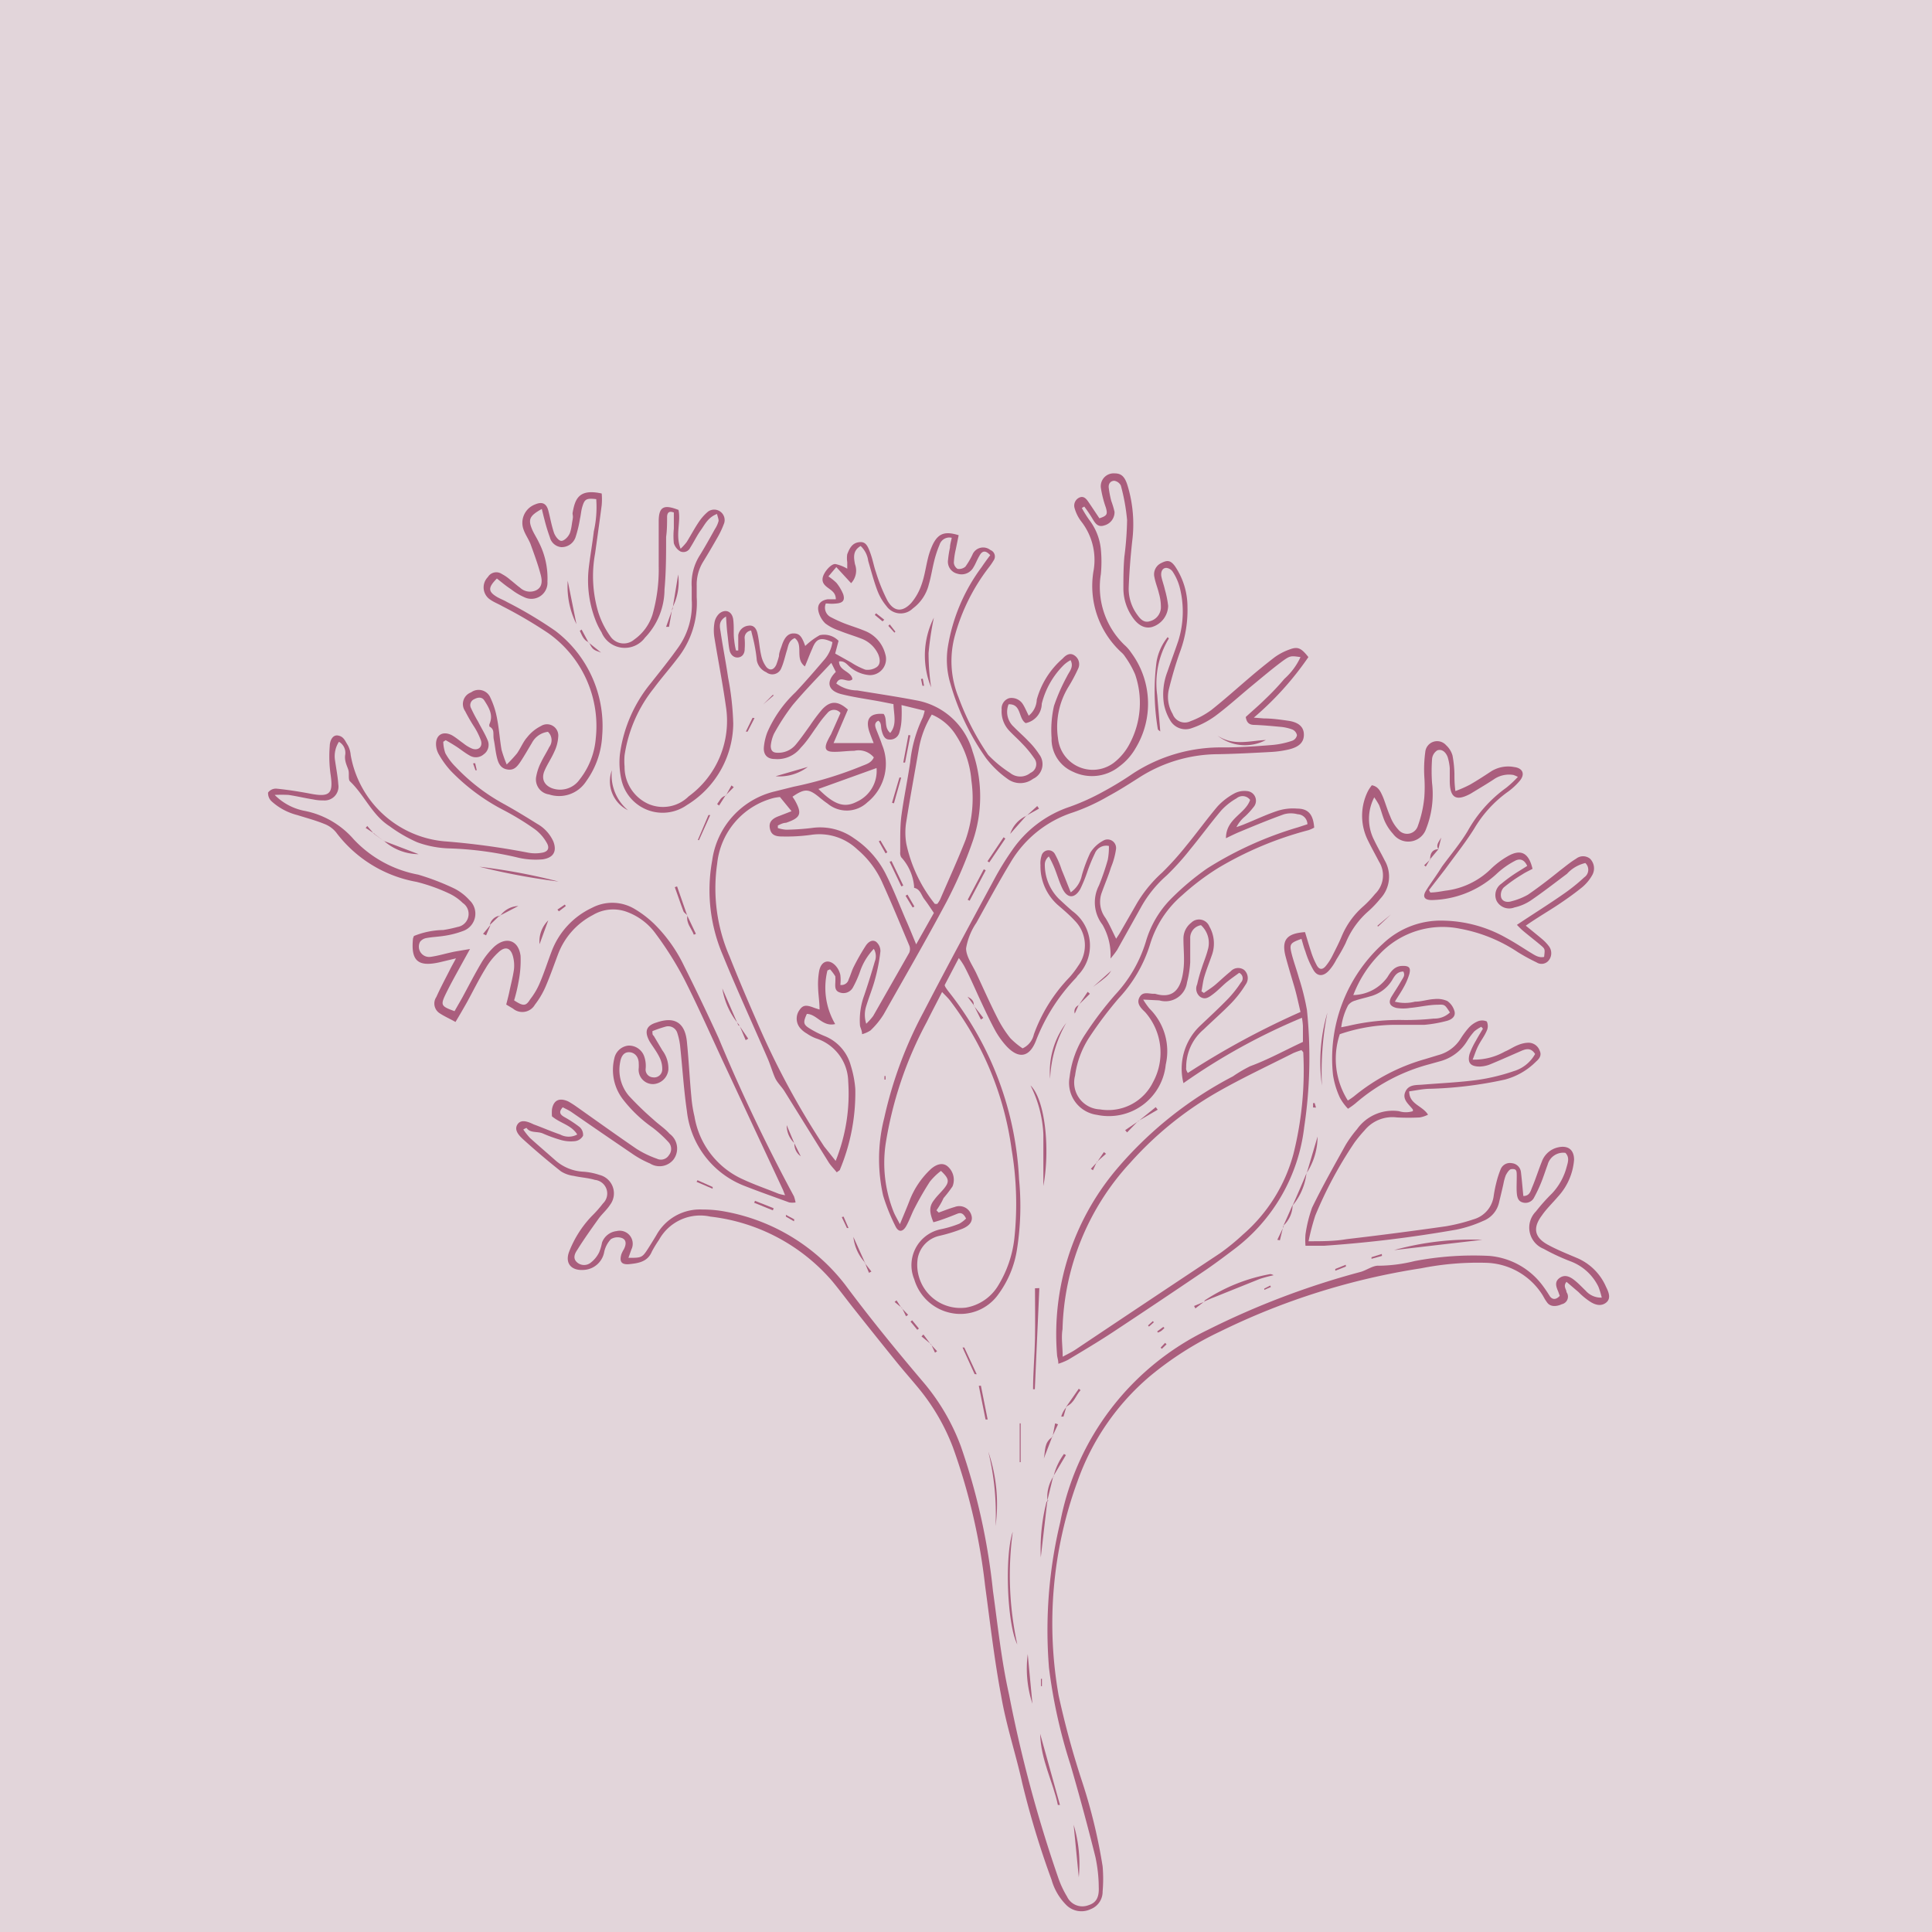 <svg id="Capa_1" data-name="Capa 1" xmlns="http://www.w3.org/2000/svg" width="42.33mm" height="42.33mm" viewBox="0 0 119.99 119.99"><defs><style>.cls-1{fill:#e2d5da;}.cls-2{fill:#aa5e7d;}</style></defs><rect class="cls-1" width="119.99" height="119.99"/><path class="cls-2" d="M94.76,57.49c.38.31.69.56,1,.82a2.73,2.73,0,0,1,.44.46.72.72,0,0,1,0,.86.57.57,0,0,1-.77.14,12,12,0,0,1-1.17-.64,9.56,9.56,0,0,0-3.58-1.45,5.38,5.38,0,0,0-5,1.58,7.34,7.34,0,0,0-1.63,2.54,2.68,2.68,0,0,0,2.11-1.1c.21-.34.43-.69.91-.71s.55.14.46.5a3.87,3.87,0,0,1-.36.84c-.15.28-.34.55-.54.88a2.53,2.53,0,0,0,1.25,0c.4,0,.79-.14,1.19-.16a1.58,1.58,0,0,1,.82.12,1.15,1.15,0,0,1,.45.66c.07.33-.22.51-.51.58a8.14,8.14,0,0,1-1.38.24c-.66,0-1.33,0-2,0a10.77,10.77,0,0,0-3.24.58,4.84,4.84,0,0,0,.5,4.12,4.28,4.28,0,0,0,.38-.26,12.12,12.12,0,0,1,4.41-2.31l.82-.25a2.34,2.34,0,0,0,1.38-1,5.4,5.4,0,0,1,.5-.68,1.59,1.59,0,0,1,.56-.41.71.71,0,0,1,.58,0,.69.69,0,0,1,0,.57c-.14.33-.36.61-.52.92s-.22.54-.36.88a3.88,3.88,0,0,0,2-.5c.29-.12.54-.3.83-.41a1.81,1.81,0,0,1,.61-.14.74.74,0,0,1,.72.48c.14.29,0,.5-.22.69a4.26,4.26,0,0,1-1.94,1.12,24.73,24.73,0,0,1-4.62.57c-.44,0-.87.1-1.32.16,0,.81.82.88,1.17,1.45a1.9,1.9,0,0,1-.51.17,13.48,13.48,0,0,1-1.42,0,2.23,2.23,0,0,0-2,.79,9.06,9.06,0,0,0-.63.76,25.45,25.45,0,0,0-2.44,4.54,14.09,14.09,0,0,0-.42,1.6c.87,0,1.62,0,2.36-.13q3.09-.36,6.17-.8a11.26,11.26,0,0,0,1.71-.43,1.74,1.74,0,0,0,1.26-1.47,8.33,8.33,0,0,1,.17-.84,5.74,5.74,0,0,1,.26-.8.62.62,0,0,1,.69-.38.63.63,0,0,1,.57.55c.06.49.1,1,.15,1.49.4,0,.45-.32.55-.55.22-.52.39-1.07.6-1.59a1.39,1.39,0,0,1,1-.88c.61-.14,1,.13,1,.77a3.81,3.81,0,0,1-1,2.29c-.34.4-.72.76-1,1.17-.57.76-.47,1.35.36,1.81.6.33,1.24.58,1.87.85a3.42,3.42,0,0,1,1.75,1.76c.17.34.34.74,0,1s-.73.1-1-.08a4.23,4.23,0,0,1-.7-.58l-.75-.64c-.23.28,0,.46,0,.64A.48.48,0,0,1,97,81c-.37.17-.72.15-.9-.09s-.2-.32-.3-.48a4.28,4.28,0,0,0-3.46-2,18,18,0,0,0-4.08.34,43.17,43.17,0,0,0-12.49,3.93,20.58,20.58,0,0,0-4.35,2.77A15.16,15.16,0,0,0,66.92,92a25.67,25.67,0,0,0-1.17,13.31,53.53,53.53,0,0,0,1.47,5.38,33.91,33.91,0,0,1,1.26,5.22,9,9,0,0,1,0,1.56,1.16,1.16,0,0,1-.74,1.1,1.33,1.33,0,0,1-1.51-.25,3.59,3.59,0,0,1-.92-1.57,55.05,55.05,0,0,1-1.82-6c-.4-1.81-1-3.6-1.31-5.42-.43-2.27-.69-4.57-1-6.86a37.88,37.88,0,0,0-2-8.59,13.06,13.06,0,0,0-2.08-3.6c-.45-.55-.92-1.08-1.37-1.63-.89-1.1-1.77-2.2-2.65-3.31-.47-.59-.92-1.2-1.4-1.78a11.74,11.74,0,0,0-7.56-4A2.92,2.92,0,0,0,40.93,77a7.71,7.71,0,0,0-.44.72c-.26.64-.82.73-1.39.79s-.62-.22-.51-.61a1.91,1.91,0,0,1,.16-.32c.13-.26.18-.55-.1-.68a.8.8,0,0,0-.71.06,1.69,1.69,0,0,0-.41.77,1.36,1.36,0,0,1-1.27,1.14c-.78.06-1.19-.41-.91-1.14a6.71,6.71,0,0,1,1.4-2.2,7.46,7.46,0,0,0,.7-.79.85.85,0,0,0-.5-1.46c-.43-.13-.89-.15-1.32-.25a1.92,1.92,0,0,1-.79-.28c-.81-.64-1.6-1.31-2.36-2-.25-.23-.57-.57-.34-.92s.69-.15,1,0c.55.2,1.09.44,1.65.63a1.11,1.11,0,0,0,1.06,0c-.36-.59-1.05-.69-1.57-1.13a3.06,3.06,0,0,1,0-.43c.1-.57.45-.74,1-.5a5.6,5.6,0,0,1,.48.3c1.26.89,2.5,1.78,3.77,2.65a6.12,6.12,0,0,0,1.26.61.58.58,0,0,0,.75-.21.62.62,0,0,0,0-.79,7.66,7.66,0,0,0-1-.92,8.46,8.46,0,0,1-1.88-1.8,3,3,0,0,1-.51-2.49,1,1,0,0,1,.86-.81,1,1,0,0,1,1,.67,1.87,1.87,0,0,1,.09.41,2,2,0,0,1,0,.35.48.48,0,0,0,.45.54.5.5,0,0,0,.58-.48,1.57,1.57,0,0,0-.16-.74c-.17-.36-.42-.68-.62-1-.35-.63-.22-1,.44-1.19,1.09-.38,1.75,0,1.87,1.19s.17,2.3.28,3.45a8,8,0,0,0,.19,1.19,5.21,5.21,0,0,0,3,3.91c.73.34,1.49.6,2.23.9a2.77,2.77,0,0,0,.4.09c-.08-.18-.11-.29-.16-.39L45.08,66.3c-.86-1.83-1.67-3.69-2.59-5.5A21,21,0,0,0,40.73,58,3.82,3.82,0,0,0,39,56.66a2.46,2.46,0,0,0-2.18.17,4.55,4.55,0,0,0-2.16,2.43c-.26.69-.5,1.38-.79,2.05a5.24,5.24,0,0,1-.65,1.09.9.9,0,0,1-1.36.24l-.42-.25c.07-.28.15-.57.21-.87s.21-.87.27-1.31a2.21,2.21,0,0,0-.05-.77c-.14-.58-.48-.7-.91-.3a4.19,4.19,0,0,0-.8,1c-.42.68-.77,1.4-1.16,2.11-.22.39-.44.77-.71,1.22-.36-.2-.7-.35-1-.55a.72.72,0,0,1-.19-1c.25-.56.54-1.1.82-1.65.1-.21.22-.41.4-.75l-1,.24c-1.36.31-1.81-.08-1.67-1.47a1.16,1.16,0,0,1,.06-.16,5.05,5.05,0,0,1,1.82-.37,8.24,8.24,0,0,0,.89-.19.82.82,0,0,0,.32-1.49,3.07,3.07,0,0,0-.87-.6,11,11,0,0,0-2-.71,8,8,0,0,1-5-3.08,1.75,1.75,0,0,0-.73-.52c-.54-.22-1.11-.37-1.68-.55a3.72,3.72,0,0,1-1.6-.86.69.69,0,0,1-.21-.54.61.61,0,0,1,.52-.24c.7.07,1.4.18,2.09.31,1.23.24,1.45,0,1.27-1.2a8,8,0,0,1-.05-1.76c0-.26.14-.71.51-.65s.45.36.61.6a1.55,1.55,0,0,1,.18.61,6.5,6.5,0,0,0,5.8,5.36,46.13,46.13,0,0,1,5.24.71,2.37,2.37,0,0,0,.84,0c.37-.06.49-.28.3-.61a2.69,2.69,0,0,0-.73-.84,16.82,16.82,0,0,0-2-1.22A12.62,12.62,0,0,1,28,47.88a5.58,5.58,0,0,1-.73-1,1.3,1.3,0,0,1-.19-.67c0-.59.45-.83,1-.54.24.14.46.33.69.49a2.3,2.3,0,0,0,.54.33c.39.15.68-.1.56-.5a4.44,4.44,0,0,0-.4-.82,10.74,10.74,0,0,1-.58-1A.77.77,0,0,1,29.26,43a.79.79,0,0,1,1.2.34,5.1,5.1,0,0,1,.42,1.34c.12.62.16,1.26.27,1.89a7.94,7.94,0,0,0,.32.91,8.53,8.53,0,0,0,.64-.69c.23-.33.38-.72.63-1a2.53,2.53,0,0,1,.86-.7.7.7,0,0,1,1.07.67,2.48,2.48,0,0,1-.25.94c-.18.41-.44.78-.61,1.19s-.08.84.46,1.06A1.48,1.48,0,0,0,36,48.41a4.73,4.73,0,0,0,1-2.54,7.07,7.07,0,0,0-2.94-6.54,27.85,27.85,0,0,0-2.86-1.68c-.24-.14-.51-.24-.74-.4a.91.91,0,0,1-.16-1.41.61.61,0,0,1,.87-.19,2.68,2.68,0,0,1,.52.36c.21.16.4.34.61.49a.9.9,0,0,0,1,.16c.4-.2.37-.61.29-.93-.17-.66-.41-1.3-.64-1.94-.12-.3-.32-.58-.43-.89a1.22,1.22,0,0,1,.71-1.57c.44-.19.71-.07.83.4s.2.93.35,1.37c.07.19.26.46.43.49s.48-.25.57-.53.1-.51.15-.77,0-.28,0-.42c.15-.86.37-1.54,1.81-1.22a4.29,4.29,0,0,1,0,.72c-.13,1-.27,2-.41,3A7.83,7.83,0,0,0,37.15,38a5.33,5.33,0,0,0,.75,1.51,1,1,0,0,0,1.49.21,3,3,0,0,0,1.14-1.57,10.24,10.24,0,0,0,.38-3c0-.92,0-1.84,0-2.76s.31-1.08,1.23-.72c.16.76-.21,1.54.13,2.41a3.34,3.34,0,0,0,.38-.42c.26-.42.49-.86.77-1.27a3,3,0,0,1,.56-.62.65.65,0,0,1,1,.71,5.61,5.61,0,0,1-.38.83c-.3.53-.61,1.06-.93,1.58a2.69,2.69,0,0,0-.4,1.49c0,.23,0,.47,0,.7a5.57,5.57,0,0,1-1.21,3.83c-.47.62-1,1.22-1.45,1.83a8.71,8.71,0,0,0-1.82,4.17,4.11,4.11,0,0,0,0,.7,2.51,2.51,0,0,0,1.48,2.32,2.27,2.27,0,0,0,2.5-.47,5.8,5.8,0,0,0,2.31-5.61c-.2-1.42-.48-2.83-.71-4.25a2.8,2.8,0,0,1,0-.91,1,1,0,0,1,.31-.59c.39-.31.8-.12.86.39s0,.85.06,1.27a4.5,4.5,0,0,0,.11.64l.14,0c0-.15,0-.3,0-.46s0-.33,0-.49a.71.71,0,0,1,.63-.59c.36-.06.51.22.57.5.1.44.12.89.22,1.32a1.82,1.82,0,0,0,.33.75c.23.25.46.17.61-.14a4.84,4.84,0,0,0,.17-.54c0-.2.09-.41.16-.61.18-.58.42-.81.77-.8s.49.19.7.78a4.29,4.29,0,0,1,.9-.67,1.25,1.25,0,0,1,1.17.35l-.21.79,1,.56a4.44,4.44,0,0,0,.87.44,1,1,0,0,0,.71-.16c.25-.18.21-.5.1-.78a1.88,1.88,0,0,0-1.09-1c-.44-.17-.89-.3-1.33-.48a3,3,0,0,1-.87-.45,1.53,1.53,0,0,1-.43-.76c-.09-.42.14-.67.57-.74.16,0,.32,0,.51,0,0-.36-.21-.51-.43-.67s-.46-.34-.38-.69.52-.85.78-.83a2.4,2.4,0,0,1,.74.29c0-.12,0-.27,0-.41a1.55,1.55,0,0,1,0-.49c.13-.33.28-.67.69-.74s.55.14.73.63.22.82.36,1.22a10.79,10.79,0,0,0,.71,1.76c.4.71.94.75,1.49.15a3.51,3.51,0,0,0,.64-1.15c.19-.53.26-1.1.4-1.65a4.42,4.42,0,0,1,.31-.86c.34-.66.75-.8,1.59-.54l-.18.88a4.61,4.61,0,0,0-.12.83.5.5,0,0,0,.23.38.6.6,0,0,0,.49-.14,4.82,4.82,0,0,0,.43-.73.72.72,0,0,1,1.12-.3.43.43,0,0,1,.2.65,4.25,4.25,0,0,1-.32.46,12.26,12.26,0,0,0-2.07,4.15,6,6,0,0,0,.21,3.89,16.3,16.3,0,0,0,1.84,3.57A7.33,7.33,0,0,0,62.73,48,1,1,0,0,0,64,48a.59.59,0,0,0,.23-.91,6.63,6.63,0,0,0-.76-.92c-.26-.28-.55-.53-.8-.8a1.73,1.73,0,0,1-.46-1.3.67.67,0,0,1,.47-.71.83.83,0,0,1,.85.38c.13.21.23.45.36.71a1.34,1.34,0,0,0,.5-1A5.19,5.19,0,0,1,66,40.9c.19-.21.45-.4.75-.18a.65.65,0,0,1,.2.83,10.07,10.07,0,0,1-.6,1.12,4.77,4.77,0,0,0-.64,3.19,2.17,2.17,0,0,0,3.47,1.51,3.6,3.6,0,0,0,1-1.22,5.4,5.4,0,0,0,.32-4.26,5.72,5.72,0,0,0-.62-1.1,1.18,1.18,0,0,0-.23-.27,5.6,5.6,0,0,1-1.72-5.15,3.88,3.88,0,0,0-.79-3,2.45,2.45,0,0,1-.4-.81.55.55,0,0,1,.3-.66c.28-.12.44.1.57.29s.45.67.67,1c.48-.16.52-.25.4-.67a6.72,6.72,0,0,1-.31-1.23.8.8,0,0,1,.86-.89c.41,0,.63.2.8.76a8.28,8.28,0,0,1,.29,3.43c-.11,1-.18,1.93-.22,2.89a2.72,2.72,0,0,0,.51,1.67c.19.27.42.56.81.43a.91.91,0,0,0,.68-.82,3.1,3.1,0,0,0-.12-.9c-.08-.34-.22-.67-.28-1a.77.77,0,0,1,.42-.89c.39-.2.58-.17.85.19a4.5,4.5,0,0,1,.78,2.53,7.45,7.45,0,0,1-.48,2.84c-.27.76-.49,1.53-.68,2.3a2.06,2.06,0,0,0,.24,1.51.8.8,0,0,0,1.11.45,5.26,5.26,0,0,0,1.3-.7c.83-.66,1.62-1.37,2.43-2.06.48-.41,1-.83,1.48-1.2a3.6,3.6,0,0,1,.93-.49c.52-.2.73-.1,1.18.47a19.2,19.2,0,0,1-3.39,3.76l.63.05c.49,0,1,.07,1.48.14.68.09,1,.39,1,.87s-.31.78-1,.93a6.43,6.43,0,0,1-1,.14c-1.11.06-2.22.12-3.32.14a9.15,9.15,0,0,0-4.83,1.4c-.66.42-1.31.84-2,1.21a12.33,12.33,0,0,1-2.17,1,7,7,0,0,0-3.89,3.1c-.75,1.24-1.43,2.5-2.13,3.76A4,4,0,0,0,60,58.9c0,.51.41,1.06.65,1.58.43.92.84,1.85,1.3,2.75a7.16,7.16,0,0,0,.8,1.25,4.88,4.88,0,0,0,.76.63,1.25,1.25,0,0,0,.7-.87,10,10,0,0,1,2.19-3.52,5.65,5.65,0,0,0,.56-.73,2.17,2.17,0,0,0-.2-2.8c-.33-.36-.71-.68-1.08-1a3.21,3.21,0,0,1-1.06-2.46,1.49,1.49,0,0,1,.06-.56.45.45,0,0,1,.83-.14,5.52,5.52,0,0,1,.43,1c.19.45.36.9.56,1.39a1.7,1.7,0,0,0,.69-1.06,9.24,9.24,0,0,1,.52-1.39,2.11,2.11,0,0,1,.79-.75.53.53,0,0,1,.81.53A4.74,4.74,0,0,1,69,53.87c-.16.52-.37,1-.56,1.53A1.66,1.66,0,0,0,68.65,57c.25.39.43.83.67,1.3.11-.17.21-.31.29-.46l1-1.74a8.21,8.21,0,0,1,1.57-1.91,18.39,18.39,0,0,0,1.5-1.67c.66-.8,1.27-1.65,1.94-2.44a4,4,0,0,1,1-.78,1.34,1.34,0,0,1,.81-.17.6.6,0,0,1,.42,1,4.62,4.62,0,0,1-.52.57,2.13,2.13,0,0,0-.54.67c.17-.06.33-.11.49-.18.7-.28,1.38-.61,2.09-.84a3.16,3.16,0,0,1,1.19-.13c.7,0,1,.37,1.06,1.18a2,2,0,0,1-.36.16,21.64,21.64,0,0,0-5.59,2.34,15.45,15.45,0,0,0-2.25,1.7,6.49,6.49,0,0,0-2,3.07A8.65,8.65,0,0,1,69.48,62a24.12,24.12,0,0,0-1.83,2.43,5.72,5.72,0,0,0-.88,2.37,1.67,1.67,0,0,0,1.54,2.1,3.1,3.1,0,0,0,3.3-1.69,3.81,3.81,0,0,0-.49-4.35c-.25-.24-.56-.53-.35-.92s.58-.21.9-.22h.07c1.14.34,1.62-.3,1.76-1.5.08-.63,0-1.27,0-1.91a1.24,1.24,0,0,1,.48-1,.69.69,0,0,1,1.13.23,2.13,2.13,0,0,1,.18,1.71c-.16.47-.35.93-.49,1.4-.09.3-.12.62-.18.92l.15.1c.22-.16.45-.3.66-.47s.66-.6,1-.87a.63.63,0,0,1,.84-.09.68.68,0,0,1,.09.91,6.67,6.67,0,0,1-.86,1.12c-.55.57-1.16,1.1-1.74,1.66a3.06,3.06,0,0,0-1.09,2.36.61.61,0,0,0,0,.14,1.11,1.11,0,0,0,.1.21,50.06,50.06,0,0,1,7-3.79c-.13-.55-.24-1.08-.39-1.59S80,60,79.83,59.35c-.24-1,.11-1.38,1.22-1.46.12.38.23.78.36,1.17a4.86,4.86,0,0,0,.38.91c.16.27.36.27.57,0a3.3,3.3,0,0,0,.38-.59c.2-.4.41-.8.58-1.21a5.05,5.05,0,0,1,1.35-1.88,6.65,6.65,0,0,0,.73-.77,1.6,1.6,0,0,0,.25-2c-.23-.44-.47-.87-.69-1.32a3.42,3.42,0,0,1,0-3.07,2.5,2.5,0,0,1,.24-.36c.4.07.54.39.67.68s.29.85.47,1.25a2.51,2.51,0,0,0,.51.83.7.7,0,0,0,1.21-.24,7.18,7.18,0,0,0,.4-1.78,9.08,9.08,0,0,0,0-1.27,7.91,7.91,0,0,1,.06-1.54.74.74,0,0,1,1.29-.42,1.39,1.39,0,0,1,.4.64,7,7,0,0,1,.12,1.12c0,.32,0,.64.06,1.09a7.57,7.57,0,0,0,.91-.4c.45-.26.88-.54,1.32-.83a2,2,0,0,1,1.43-.26c.53.07.68.44.34.85a4.24,4.24,0,0,1-.83.75,7.49,7.49,0,0,0-2,2.22c-.55.88-1.2,1.69-1.81,2.53l-1,1.29.08.15c.31,0,.62-.06.92-.11A4.85,4.85,0,0,0,92.56,54a5.23,5.23,0,0,1,1.13-.85c.78-.43,1.26-.17,1.49.81-.2.11-.43.21-.64.35a9.16,9.16,0,0,0-1.15.81.68.68,0,0,0-.16.61c.08.28.39.33.66.24a4.13,4.13,0,0,0,1-.4c.7-.48,1.37-1,2-1.51.32-.24.62-.5,1-.73a.69.69,0,0,1,.86,0,.85.85,0,0,1,.15,1,2.69,2.69,0,0,1-.62.76c-.49.4-1,.76-1.54,1.12S95.46,57,94.76,57.49ZM58.67,61.18a.49.49,0,0,0,.07.16c.08.12.16.23.25.34a20.29,20.29,0,0,1,4.3,11.56,17.21,17.21,0,0,1-.12,4.3A6.32,6.32,0,0,1,62,80.39a2.89,2.89,0,0,1-2.86,1.17,3,3,0,0,1-2.36-2.11,2.28,2.28,0,0,1,1.67-3.11A6.63,6.63,0,0,0,59.58,76a2,2,0,0,0,.42-.32c-.14-.28-.29-.4-.54-.3s-.57.23-.86.33a6.6,6.6,0,0,1-.63.2c-.27-.66-.26-1,.05-1.39.18-.25.41-.46.6-.69.36-.44.33-.63-.18-1.11a4,4,0,0,0-.69.67A18.93,18.93,0,0,0,56.82,75c-.2.37-.33.78-.54,1.15s-.48.4-.67,0a11.85,11.85,0,0,1-.76-1.89,10.29,10.29,0,0,1,.07-4.84,25.58,25.58,0,0,1,2.43-6.55c1.44-2.78,2.93-5.54,4.42-8.3a17.51,17.51,0,0,1,1.08-1.75,7.06,7.06,0,0,1,3.61-2.72,14,14,0,0,0,2.05-.93,20.71,20.71,0,0,0,1.87-1.14A10,10,0,0,1,76,46.42c1,0,2-.07,3-.15A5.22,5.22,0,0,0,80.27,46a.46.46,0,0,0,.28-.34.49.49,0,0,0-.28-.35,2.8,2.8,0,0,0-.76-.17c-.54-.05-1.08-.1-1.62-.12-.32,0-.47-.16-.52-.49.4-.37.83-.73,1.23-1.13a15.29,15.29,0,0,0,1.17-1.24,4.1,4.1,0,0,0,1-1.35c-.58-.08-.63-.1-1.09.23-.65.48-1.26,1-1.88,1.51-.78.64-1.53,1.33-2.34,1.93a5.45,5.45,0,0,1-1.44.74,1.1,1.1,0,0,1-1.35-.49,3.08,3.08,0,0,1-.38-1,3.88,3.88,0,0,1,.21-2c.22-.64.46-1.28.68-1.93a6.06,6.06,0,0,0,.08-3.35,3.3,3.3,0,0,0-.4-.9.55.55,0,0,0-.42-.28c-.27,0-.36.28-.31.54s.16.54.22.82a6,6,0,0,1,.2,1,1.41,1.41,0,0,1-1,1.31c-.44.12-.87-.09-1.23-.63a3.14,3.14,0,0,1-.55-1.73c0-.66,0-1.32.06-2A20.11,20.11,0,0,0,70,32.3a12.3,12.3,0,0,0-.39-2.15.56.56,0,0,0-.4-.29c-.24,0-.38.19-.35.43a6.07,6.07,0,0,0,.16.83,5.16,5.16,0,0,1,.2.67.85.85,0,0,1-.63.84c-.37.13-.55-.09-.72-.38a8.37,8.37,0,0,0-.53-.79l-.15.09a7,7,0,0,0,.46.74,3.58,3.58,0,0,1,.72,1.82,8,8,0,0,1,0,1.55,5,5,0,0,0,1.46,4.39,2.37,2.37,0,0,1,.42.48,5.32,5.32,0,0,1,.27,5.95,3.66,3.66,0,0,1-1,1.12,2.71,2.71,0,0,1-2.88.33,2.2,2.2,0,0,1-1.33-2.09,6.84,6.84,0,0,1,.15-2A11.88,11.88,0,0,1,66.27,42c.14-.3.44-.57.22-1a2,2,0,0,0-.41.29,5.11,5.11,0,0,0-1.38,2.42,1.24,1.24,0,0,1-1,1.2c-.47-.3-.25-1.2-1.06-1.17a1.26,1.26,0,0,0,.32,1.4c.29.3.62.58.91.89a4.8,4.8,0,0,1,.67.82,1,1,0,0,1-.38,1.52,1.32,1.32,0,0,1-1.59,0,6.12,6.12,0,0,1-1.32-1.27,15.23,15.23,0,0,1-2.22-4.63,5.13,5.13,0,0,1-.17-2.24,11.31,11.31,0,0,1,2.1-5q.25-.37.54-.75c-.25-.27-.46-.32-.65,0s-.24.51-.39.75a.84.84,0,0,1-1,.4.76.76,0,0,1-.58-.86,6.33,6.33,0,0,1,.12-.76c0-.2.07-.4.11-.61a.64.64,0,0,0-.76.44,6.63,6.63,0,0,0-.33,1c-.12.48-.2,1-.33,1.44a2.64,2.64,0,0,1-1,1.51,1.08,1.08,0,0,1-1.63-.14,3.42,3.42,0,0,1-.58-1c-.22-.59-.38-1.21-.56-1.82a1.52,1.52,0,0,0-.47-.92c-.49.29-.43.7-.35,1.13a1.14,1.14,0,0,1-.24,1.18l-.92-1-.49.58a3.34,3.34,0,0,1,.5.4,2.83,2.83,0,0,1,.42.71c.11.35,0,.53-.41.57s-.45,0-.67,0a.66.66,0,0,0,.33.86,8.84,8.84,0,0,0,.83.38c.42.16.85.29,1.26.46a2.11,2.11,0,0,1,1.27,1.44A1,1,0,0,1,54,41.93a2.15,2.15,0,0,1-1.22-.51c-.18-.15-.33-.39-.67-.34,0,.6.78.61.83,1.11-.31.28-.76-.3-1,.26a2.2,2.2,0,0,0,1.3.43c1.21.2,2.43.38,3.63.61a4.45,4.45,0,0,1,3.54,3.2,8.54,8.54,0,0,1,0,5.56A27.23,27.23,0,0,1,58.79,56c-1.25,2.35-2.59,4.66-3.91,7a5,5,0,0,1-.82,1,1.82,1.82,0,0,1-.52.23c0-.24-.11-.39-.13-.55a4.48,4.48,0,0,1,.27-1.88c.23-.68.45-1.38.65-2.08a.9.9,0,0,0-.06-.79,3.79,3.79,0,0,0-.86,1.42,6.47,6.47,0,0,1-.45,1,.67.67,0,0,1-.8.29c-.33-.1-.29-.39-.28-.65s0-.26,0-.35a2.81,2.81,0,0,0-.33-.44l-.16.07a4.47,4.47,0,0,0,.48,3.33c-.79.19-1.14-.62-1.76-.63-.23.51-.23.65.15.89a6,6,0,0,0,.94.48,2.74,2.74,0,0,1,1.64,1.84,6.52,6.52,0,0,1,.28,1.45,12.4,12.4,0,0,1-.95,5c0,.06-.1.09-.2.18-.17-.21-.35-.39-.49-.6l-2.76-4.44c-.17-.27-.42-.5-.56-.78s-.3-.82-.47-1.22c-.93-2.15-1.91-4.27-2.79-6.43a10.25,10.25,0,0,1-.67-5.89,5.12,5.12,0,0,1,3.9-4.3l1.16-.29a23.9,23.9,0,0,0,4.2-1.27c.28-.12.62-.19.78-.55a1.23,1.23,0,0,0-1.22-.41c-.45,0-.9.08-1.35.06s-.48-.24-.35-.58a4.74,4.74,0,0,1,.26-.5c.2-.45.4-.89.59-1.33a.52.52,0,0,0-.81,0,6.61,6.61,0,0,0-.65.83c-.32.44-.6.91-1,1.32a1.84,1.84,0,0,1-1.62.71c-.46,0-.71-.26-.68-.72a3.46,3.46,0,0,1,.22-.95A7.59,7.59,0,0,1,49.4,43c.61-.65,1.2-1.33,1.77-2a2.16,2.16,0,0,0,.53-1.12c-.71-.32-1-.25-1.25.4-.16.35-.29.71-.46,1.11-.65-.49-.06-1.33-.63-1.76-.39.16-.4.49-.49.77s-.19.74-.34,1.08a.6.6,0,0,1-.94.27A1,1,0,0,1,47,41a7.72,7.72,0,0,0-.12-.84c-.06-.34-.15-.66-.23-1a.45.45,0,0,0-.4.51,4.61,4.61,0,0,1,0,.64c0,.24-.11.48-.39.52s-.49-.17-.55-.44-.09-.69-.13-1-.06-.67-.09-1.1c-.48.28-.39.63-.34.93.14.95.33,1.9.47,2.86a17.51,17.51,0,0,1,.32,2.87A6,6,0,0,1,42.66,50a2.62,2.62,0,0,1-4.06-1.55,4.79,4.79,0,0,1-.1-1.6,8.76,8.76,0,0,1,1.92-4.42c.56-.71,1.12-1.4,1.64-2.13a4.59,4.59,0,0,0,.9-3.06c0-.26,0-.52,0-.78a3.28,3.28,0,0,1,.52-2c.32-.52.62-1.06.92-1.6a1.67,1.67,0,0,0,.23-.51c0-.12-.06-.27-.1-.43-.57.22-.76.67-1,1s-.43.73-.66,1.09a.47.47,0,0,1-.61.24.9.9,0,0,1-.41-.51,4.56,4.56,0,0,1,0-.91v-1c-.29-.11-.4,0-.42.24,0,.42,0,.85-.06,1.27,0,1.09,0,2.17-.1,3.26a4.35,4.35,0,0,1-1.21,3,1.56,1.56,0,0,1-2.7-.33,4.44,4.44,0,0,1-.4-.82,6.82,6.82,0,0,1-.4-3.13c.09-.78.23-1.54.32-2.32a6.8,6.8,0,0,0,.15-2c-.62-.07-.72,0-.86.46-.08.25-.09.51-.15.76a7.54,7.54,0,0,1-.28,1.16.91.91,0,0,1-.89.6.81.81,0,0,1-.7-.61,11.12,11.12,0,0,1-.33-1.08c-.06-.22-.11-.44-.17-.68-.78.43-.87.66-.58,1.32.12.26.28.5.4.76A4.89,4.89,0,0,1,34,36.12a1,1,0,0,1-1.37,1,3.94,3.94,0,0,1-.9-.53c-.31-.2-.59-.44-.87-.66-.56.56-.55.81,0,1.14.2.12.43.2.63.32a25.86,25.86,0,0,1,3,1.79,7.43,7.43,0,0,1,2.91,6.51,5.29,5.29,0,0,1-1,2.84,2,2,0,0,1-2.3.81.94.94,0,0,1-.79-1.15,3.15,3.15,0,0,1,.3-.86c.15-.32.35-.62.5-.93a.71.71,0,0,0-.08-.95,1.31,1.31,0,0,0-1,.7c-.23.38-.45.77-.7,1.15s-.46.57-.87.48-.53-.44-.61-.79-.11-.7-.18-1.05.08-.64-.28-.82c0,0,0-.09,0-.13.26-.56,0-1-.3-1.47-.14-.24-.39-.23-.63-.1a.4.4,0,0,0-.22.53,9.17,9.17,0,0,0,.46.88c.19.38.42.74.58,1.13a.72.72,0,0,1-.24.89.74.74,0,0,1-.86.08c-.31-.17-.58-.4-.88-.59s-.41-.25-.62-.37l-.15.1a2.3,2.3,0,0,0,.13.71,3.62,3.62,0,0,0,.63.84,12.15,12.15,0,0,0,2.89,2.25c.75.41,1.47.85,2.19,1.3a2.36,2.36,0,0,1,1,1.1c.23.61,0,1-.66,1.1a4.82,4.82,0,0,1-1.47-.09,21.08,21.08,0,0,0-4.4-.59,6.36,6.36,0,0,1-1.93-.38,9.09,9.09,0,0,1-1.72-1c-1.08-.69-1.55-1.92-2.45-2.78-.12-.11-.05-.43-.09-.65s-.28-.58-.21-1a.79.79,0,0,0-.39-.81,1.65,1.65,0,0,0-.24,1.17c.07.49.17,1,.2,1.47a.86.86,0,0,1-.93,1,2.69,2.69,0,0,1-.63-.06c-.51-.08-1-.2-1.53-.28a8.3,8.3,0,0,0-.86,0,3.56,3.56,0,0,0,1.91,1,5.43,5.43,0,0,1,3,1.76,7.33,7.33,0,0,0,4,2.19,15.21,15.21,0,0,1,2.24.86,3.18,3.18,0,0,1,.95.73,1.14,1.14,0,0,1-.4,1.91,5.65,5.65,0,0,1-1.16.3c-.37.06-.75.07-1.12.14a.62.62,0,0,0-.39.23.64.64,0,0,0,.63.94c.53-.07,1-.23,1.58-.34l.89-.15-.41.74c-.37.68-.76,1.36-1.1,2.06s-.27.76.55,1.06l.48-.84c.39-.72.77-1.46,1.19-2.17a4.7,4.7,0,0,1,.8-1c.74-.65,1.5-.4,1.63.57A6.72,6.72,0,0,1,32.2,61a9.81,9.81,0,0,1-.27,1.13c.57.37.73.37,1-.07a4.44,4.44,0,0,0,.59-1c.28-.65.49-1.32.75-2a4.9,4.9,0,0,1,2.5-2.68,2.7,2.7,0,0,1,2.64.07,6.57,6.57,0,0,1,1.23.94A9.36,9.36,0,0,1,42.49,60q1.11,2.22,2.14,4.47a107.8,107.8,0,0,0,4.68,9.83,2.48,2.48,0,0,1,.1.38,1.33,1.33,0,0,1-.39,0c-.9-.33-1.82-.65-2.71-1A5.65,5.65,0,0,1,42.66,69c-.19-1.3-.27-2.62-.41-3.94a3.91,3.91,0,0,0-.18-.89.59.59,0,0,0-.73-.41,7.92,7.92,0,0,0-.82.28c0,.16,0,.24.08.29l.54.91a1.86,1.86,0,0,1,.37,1.2,1,1,0,0,1-.93.89.89.89,0,0,1-.91-1,2.61,2.61,0,0,0,0-.28c0-.41-.25-.68-.57-.7s-.52.2-.59.65a2.49,2.49,0,0,0,.55,2.06,19.21,19.21,0,0,0,1.52,1.47c.33.31.71.55,1,.88A1.14,1.14,0,0,1,41.84,72a1.11,1.11,0,0,1-1.47.26,6,6,0,0,1-1.11-.61q-1.9-1.29-3.79-2.6c-.17-.11-.35-.19-.52-.28-.27.3-.16.45.09.6A7.44,7.44,0,0,1,36,70a.63.63,0,0,1,.21.54.66.66,0,0,1-.48.33,2.26,2.26,0,0,1-.9-.07,9,9,0,0,1-1.13-.41c-.34-.14-.76,0-1-.34a1.08,1.08,0,0,0-.2.1,4.72,4.72,0,0,0,.41.52c.52.47,1.06.93,1.59,1.4a2.83,2.83,0,0,0,1.73.7,4,4,0,0,1,1,.2,1.18,1.18,0,0,1,.65,1.87c-.2.31-.5.56-.72.87-.45.63-.9,1.26-1.31,1.92-.15.22-.3.53,0,.78a.66.66,0,0,0,.85,0,1.84,1.84,0,0,0,.51-.63,3.07,3.07,0,0,0,.18-.61,1.09,1.09,0,0,1,.9-.71.81.81,0,0,1,.92,1.15l-.18.51c.8,0,.85,0,1.21-.56.18-.28.35-.56.52-.84a3.09,3.09,0,0,1,2.88-1.6,7.4,7.4,0,0,1,1.41.13,12.18,12.18,0,0,1,7.44,4.54c1.56,2.1,3.22,4.13,4.92,6.13a13.3,13.3,0,0,1,2.26,3.89,39.89,39.89,0,0,1,2,9c.3,2.15.52,4.31,1,6.44a83.61,83.61,0,0,0,3.06,11.39,6,6,0,0,0,.54,1.15,1.05,1.05,0,0,0,1.32.54c.46-.14.68-.45.65-1.12a9.2,9.2,0,0,0-.21-1.89c-.48-1.92-1-3.84-1.55-5.73a32.68,32.68,0,0,1-1.33-6,28.75,28.75,0,0,1,.7-9.06A16.72,16.72,0,0,1,75,82.6,49.86,49.86,0,0,1,84.48,79c.39-.1.79-.42,1.16-.39a9.65,9.65,0,0,0,2.22-.29A19.52,19.52,0,0,1,92.5,78a4.62,4.62,0,0,1,3.26,1.78c.17.22.33.46.48.7s.39.27.63,0l-.1-.28c-.13-.3-.23-.6.09-.83s.63-.09.9.12.48.44.72.67a1.26,1.26,0,0,0,1,.43,5,5,0,0,0-.21-.68,3.16,3.16,0,0,0-1.67-1.55,13,13,0,0,1-1.73-.8,1.42,1.42,0,0,1-.48-2.32,11.45,11.45,0,0,1,1-1.12,3.79,3.79,0,0,0,.91-1.65c.08-.28.19-.6-.08-.87a1,1,0,0,0-1.1.73c-.14.38-.26.76-.41,1.13a9.06,9.06,0,0,1-.42.89.6.6,0,0,1-.72.33c-.3-.08-.35-.35-.37-.62s0-.66,0-1,0-.48-.33-.45c-.13,0-.27.23-.35.38a3.17,3.17,0,0,0-.15.55c-.08.36-.17.73-.26,1.1a1.61,1.61,0,0,1-1,1.19,7.75,7.75,0,0,1-1.67.54,77.91,77.91,0,0,1-8.21,1c-.35,0-.7,0-1.15,0a4.2,4.2,0,0,1,0-.71A8.44,8.44,0,0,1,81.49,75c.64-1.32,1.36-2.59,2.07-3.87a7.28,7.28,0,0,1,.72-1,2.72,2.72,0,0,1,2.6-1.12,1.44,1.44,0,0,0,.87,0c0-.06,0-.09,0-.1-.25-.33-.68-.62-.47-1.1s.69-.41,1.11-.45c1.13-.09,2.26-.14,3.38-.29A12.4,12.4,0,0,0,94,66.53a2.26,2.26,0,0,0,1.34-1.07c-.3-.47-.66-.28-1-.13-.6.26-1.2.53-1.81.78a1.91,1.91,0,0,1-.62.13c-.57,0-.79-.22-.64-.78a4.71,4.71,0,0,1,.39-.82c.14-.26.29-.5.44-.75L92,63.77a2.44,2.44,0,0,0-.43.28,4,4,0,0,0-.46.62,2.82,2.82,0,0,1-1.67,1.24l-.68.19a11.47,11.47,0,0,0-4.58,2.43,4.75,4.75,0,0,1-.46.33,3.18,3.18,0,0,1-.5-.68,5.21,5.21,0,0,1-.43-1.41,9.63,9.63,0,0,1,3.1-8.16,5.22,5.22,0,0,1,3.82-1.43,8.21,8.21,0,0,1,3.84,1.07c.5.27,1,.6,1.45.88.28.16.54.38.9.3.05-.46.07-.48-.17-.69s-.77-.62-1.15-.94c-.13-.11-.25-.24-.37-.36,1-.67,2-1.29,2.94-1.95a11.19,11.19,0,0,0,1.24-1,.57.57,0,0,0,.07-.89,2.22,2.22,0,0,0-1.14.67c-.75.56-1.49,1.14-2.27,1.67a3,3,0,0,1-1,.42.88.88,0,0,1-1.1-.41.86.86,0,0,1,.3-1.07,9.38,9.38,0,0,1,1.09-.78l.51-.32c-.19-.42-.48-.48-.79-.3a5.16,5.16,0,0,0-1.14.82,6.11,6.11,0,0,1-4,1.6c-.43,0-.59-.19-.37-.56s.69-1,1-1.51c.54-.74,1.14-1.44,1.61-2.23a8.24,8.24,0,0,1,2.38-2.67,6.41,6.41,0,0,0,.73-.68,1.81,1.81,0,0,0-.28-.12,1.65,1.65,0,0,0-1.21.27c-.47.31-1,.62-1.44.89-.9.49-1.28.27-1.3-.73,0-.29,0-.57,0-.85a3.23,3.23,0,0,0-.13-.69c-.11-.29-.34-.52-.64-.42a.7.7,0,0,0-.33.55,10.46,10.46,0,0,0,0,1.48,5.88,5.88,0,0,1-.37,2.85,1.17,1.17,0,0,1-2.05.31A3,3,0,0,1,86,51c-.14-.32-.22-.67-.35-1a5,5,0,0,0-.3-.48,2.89,2.89,0,0,0,0,2.67c.2.42.44.83.65,1.25a2,2,0,0,1-.27,2.37,6.65,6.65,0,0,1-.73.77,5.26,5.26,0,0,0-1.43,2A10.72,10.72,0,0,1,83,59.59a3.19,3.19,0,0,1-.43.65c-.36.42-.75.43-1,0a5.49,5.49,0,0,1-.5-1.16c-.1-.25-.16-.51-.24-.77-.65.23-.75.31-.64.8s.33,1.08.48,1.62a14.93,14.93,0,0,1,.5,2A29,29,0,0,1,81,70a11.1,11.1,0,0,1-4.41,7.63c-.62.47-1.25.94-1.89,1.37q-2.79,1.89-5.59,3.74c-.91.6-1.84,1.15-2.77,1.71a4,4,0,0,1-.61.25c0-.24-.07-.39-.08-.55a15.88,15.88,0,0,1,3.67-11.5,24,24,0,0,1,7.25-5.8,8.6,8.6,0,0,1,1.07-.63c1.12-.41,2.18-1,3.28-1.51,0-.35,0-.68,0-1a4.93,4.93,0,0,0-.06-.5,38.54,38.54,0,0,0-7.36,4.06,3.68,3.68,0,0,1,1-3.53c.6-.57,1.21-1.13,1.78-1.72a7,7,0,0,0,.79-1,.37.37,0,0,0-.11-.6c-.23.17-.49.35-.74.55s-.55.52-.85.75-.52.39-.83.19a.64.64,0,0,1-.19-.77,9.67,9.67,0,0,1,.28-1c.12-.38.28-.75.38-1.14a1.49,1.49,0,0,0-.42-1.54.8.8,0,0,0-.67.83c0,.49,0,1,0,1.48a6.52,6.52,0,0,1-.2,1.25A1.35,1.35,0,0,1,72,62.13l-1-.05a4.52,4.52,0,0,0,.4.57,3.72,3.72,0,0,1,1,3.47,3.55,3.55,0,0,1-4.27,3.12,2,2,0,0,1-1.7-2.35,6.06,6.06,0,0,1,1-2.7,21.72,21.72,0,0,1,1.84-2.42,8.41,8.41,0,0,0,1.89-3.27,6.27,6.27,0,0,1,1.56-2.67,16.36,16.36,0,0,1,2.26-1.9,22.41,22.41,0,0,1,5.64-2.55l.58-.19a.63.63,0,0,0-.61-.62,1.6,1.6,0,0,0-.84,0c-.92.33-1.84.71-2.75,1.09-.27.11-.53.24-.86.4,0-1.23,1.2-1.5,1.5-2.38a.58.58,0,0,0-.84-.1,4,4,0,0,0-.94.74c-.67.79-1.28,1.63-1.94,2.43a16.05,16.05,0,0,1-1.46,1.62,7.4,7.4,0,0,0-1.61,2L69.38,59a4.9,4.9,0,0,1-.41.53,3.78,3.78,0,0,0-.5-2.1A2.27,2.27,0,0,1,68.25,55a15.1,15.1,0,0,0,.55-1.6,4.11,4.11,0,0,0,.07-.86A.76.76,0,0,0,68,53a10.8,10.8,0,0,0-.46,1.11,8.89,8.89,0,0,1-.45,1.11c-.35.6-.79.58-1.09,0-.22-.44-.35-.93-.54-1.38a6.54,6.54,0,0,0-.32-.65.65.65,0,0,0-.25.48,3,3,0,0,0,.88,2.16c.28.26.56.52.84.76a2.65,2.65,0,0,1,.32,4,1.09,1.09,0,0,1-.13.17,11.7,11.7,0,0,0-2.45,3.85c-.42,1.1-1.12,1.18-1.9.3a5.17,5.17,0,0,1-.69-1c-.31-.58-.59-1.18-.87-1.78s-.63-1.42-1-2.12a4.07,4.07,0,0,0-.34-.51ZM66,84.26c.34-.18.57-.29.78-.43q4.48-3,9-6a14.11,14.11,0,0,0,1.42-1.16,10.09,10.09,0,0,0,3.13-5,21.32,21.32,0,0,0,.61-6.32s-.05-.06-.11-.13a5,5,0,0,0-.5.18c-1.6.81-3.23,1.57-4.78,2.46a21.64,21.64,0,0,0-5.36,4.36,15.81,15.81,0,0,0-4.2,10.33C65.9,83.09,66,83.62,66,84.26ZM51.9,72.1a11.19,11.19,0,0,0,.78-4.93,2.87,2.87,0,0,0-2-2.68,2.59,2.59,0,0,1-.57-.3,1.57,1.57,0,0,1-.38-.3.91.91,0,0,1-.07-1.17c.21-.3.4-.33.93-.12l.31.1c0-.48-.08-.92-.09-1.36a4.65,4.65,0,0,1,.07-1.06c.13-.6.59-.74,1-.32a1.25,1.25,0,0,1,.31.59,2.56,2.56,0,0,1,0,.62.46.46,0,0,0,.52-.35c.12-.26.19-.54.32-.79a13.58,13.58,0,0,1,.73-1.28c.14-.22.39-.43.65-.26a.75.75,0,0,1,.27.59,11.11,11.11,0,0,1-.33,1.72c-.15.57-.38,1.12-.55,1.68a1.78,1.78,0,0,0,0,1.1,4,4,0,0,0,.43-.48q1.14-2,2.24-3.93a.58.58,0,0,0,0-.45c-.54-1.28-1.07-2.57-1.64-3.83a5.8,5.8,0,0,0-1.59-2.14,3.42,3.42,0,0,0-2.87-.9,11.17,11.17,0,0,1-1.83.1c-.49,0-.67-.18-.73-.52s.1-.58.58-.75l.77-.3-.72-.88a3,3,0,0,0-.39.06,4.71,4.71,0,0,0-3.51,4.09,10.6,10.6,0,0,0,.77,5.75c.52,1.31,1.07,2.61,1.64,3.91a49.62,49.62,0,0,0,4.24,7.9Zm6.26,3.07.14.14c.33-.12.65-.25,1-.35a.78.78,0,0,1,1,.43c.16.38,0,.7-.52.92a10.14,10.14,0,0,1-1.42.44A1.76,1.76,0,0,0,57,78.13,2.68,2.68,0,0,0,60,81.21a2.91,2.91,0,0,0,2-1.38,7.12,7.12,0,0,0,1-2.93,20.26,20.26,0,0,0-.17-5.5,19.6,19.6,0,0,0-3.85-9.29c-.13-.16-.28-.3-.47-.5-.34.67-.65,1.25-.94,1.84A23.74,23.74,0,0,0,55,71.07a8.23,8.23,0,0,0,.49,4.17c.09.23.22.44.4.79.24-.58.42-1,.59-1.44a5.26,5.26,0,0,1,1.35-2c.39-.33.74-.37,1-.17a1.1,1.1,0,0,1,.33,1.26,7.85,7.85,0,0,1-.56.73C58.48,74.68,58.33,74.93,58.16,75.17Zm-.29-30.79a6,6,0,0,0-.8,2.11c-.26,1.51-.54,3-.78,4.52a4.11,4.11,0,0,0,0,1.4,9,9,0,0,0,1.77,3.73s.08,0,.15,0a1.67,1.67,0,0,0,.18-.28c.53-1.23,1.09-2.45,1.58-3.7a7.84,7.84,0,0,0,.36-3.69,6,6,0,0,0-.94-2.78A3.28,3.28,0,0,0,57.87,44.38Zm-9.56,6.89,0,.16a2.3,2.3,0,0,0,.51.1,14.53,14.53,0,0,0,1.62-.11,3.61,3.61,0,0,1,2.61.65,5.79,5.79,0,0,1,2,2.29c.44.88.8,1.81,1.19,2.72.21.47.4.94.66,1.57L58,56.7c-.21-.31-.39-.59-.59-.85s-.25-.63-.64-.71c0,0,0-.07,0-.11a3.09,3.09,0,0,0-.8-1.79.56.56,0,0,1-.06-.33c0-.18,0-.36,0-.54,0-.59,0-1.18.08-1.76.15-1.1.38-2.18.54-3.28a8.37,8.37,0,0,1,.78-2.77,3.46,3.46,0,0,0,.12-.42l-1.44-.35a9.27,9.27,0,0,1,0,.93,3.36,3.36,0,0,1-.13.76.59.59,0,0,1-.63.45c-.3,0-.4-.29-.47-.55s0-.48-.21-.62c-.25.12-.21.31-.15.49.13.34.27.66.38,1a3.07,3.07,0,0,1-.91,3.58,1.86,1.86,0,0,1-2.47.08c-.19-.13-.38-.28-.56-.43-.62-.5-.88-.51-1.62,0l.15.23c.46.83.36,1.08-.55,1.39C48.61,51.11,48.46,51.2,48.31,51.27Zm7.18-7.54-.81-.16c-.81-.15-1.64-.26-2.43-.46s-1-.73-.34-1.38l-.28-.56c-.83.89-1.66,1.73-2.41,2.63a13.75,13.75,0,0,0-1.15,1.77,2.31,2.31,0,0,0-.2.75c0,.29.12.43.41.43a1.4,1.4,0,0,0,1.13-.49c.32-.38.6-.79.89-1.19a10.7,10.7,0,0,1,.75-1c.52-.57,1-.55,1.61,0l-.89,2.08h2.49c-.1-.26-.2-.5-.28-.74-.24-.78.07-1.14.9-1.07.25.33,0,.83.41,1.18C55.72,45,55.51,44.38,55.49,43.73ZM90.05,62.88c-.31-.47-.31-.5-.73-.48-.59,0-1.17.15-1.76.2a2.57,2.57,0,0,1-.83,0c-.44-.11-.52-.36-.29-.73s.38-.59.56-.9.27-.38.16-.63c-.41,0-.56.3-.71.55a2.28,2.28,0,0,1-1.39,1c-.29.09-.6.15-.88.25a.81.81,0,0,0-.45.29,4,4,0,0,0-.43,1.37l.41-.08a13.75,13.75,0,0,1,3.5-.37,16.19,16.19,0,0,0,1.84-.09A1.38,1.38,0,0,0,90.05,62.88ZM50.83,49c1,1,1.62,1.19,2.39.79a2.1,2.1,0,0,0,1.22-2.09Z" transform="translate(0 0)"/><path class="cls-2" d="M64.55,80l-.28,6.28h-.11c0-1,.1-2.11.12-3.16s0-2.07,0-3.11Z" transform="translate(0 0)"/><path class="cls-2" d="M62.9,95.13a20.16,20.16,0,0,0,.28,7C62.54,100.87,62.39,96.61,62.9,95.13Z" transform="translate(0 0)"/><path class="cls-2" d="M64,67.41c.93.91,1.22,4,.8,6.25,0-1.07,0-2.14,0-3.21A7.49,7.49,0,0,0,64,67.41Z" transform="translate(0 0)"/><path class="cls-2" d="M72.06,45.43c-.08-.07-.14-.1-.15-.14a14.07,14.07,0,0,1-.08-4.2,3.34,3.34,0,0,1,.69-1.52s.08.08.07.09a5.39,5.39,0,0,0-.72,3.51C71.93,43.91,72,44.65,72.06,45.43Z" transform="translate(0 0)"/><path class="cls-2" d="M34.69,54.75a41.36,41.36,0,0,1-4.92-.92A37.08,37.08,0,0,1,34.69,54.75Z" transform="translate(0 0)"/><path class="cls-2" d="M57.83,42.69A5.22,5.22,0,0,1,58,38.36a19.08,19.08,0,0,0-.33,2.2A14.42,14.42,0,0,0,57.83,42.69Z" transform="translate(0 0)"/><path class="cls-2" d="M86.58,77.64A17.79,17.79,0,0,1,92.06,77Z" transform="translate(0 0)"/><path class="cls-2" d="M64.6,107.68l1.23,4.42-.13,0C65.4,110.66,64.64,109.31,64.6,107.68Z" transform="translate(0 0)"/><path class="cls-2" d="M74.81,80.84s0-.06,0-.07a10.83,10.83,0,0,1,4.08-1.64s.09,0,.21.07a8.68,8.68,0,0,0-.86.23l-2.81,1.13c-.22.08-.43.18-.64.27Z" transform="translate(0 0)"/><path class="cls-2" d="M61.38,90.16a10.06,10.06,0,0,1,.45,4.62A16.34,16.34,0,0,0,61.38,90.16Z" transform="translate(0 0)"/><path class="cls-2" d="M82.44,62.89a19.11,19.11,0,0,0-.34,4.53A10.84,10.84,0,0,1,82.44,62.89Z" transform="translate(0 0)"/><path class="cls-2" d="M75.62,45.69c1,.66,2,.31,3,.27A2.75,2.75,0,0,1,75.62,45.69Z" transform="translate(0 0)"/><path class="cls-2" d="M65.22,67a5,5,0,0,1,1-3.47A7.54,7.54,0,0,0,65.22,67Z" transform="translate(0 0)"/><path class="cls-2" d="M38,47.84a2.85,2.85,0,0,0,1,2.48A2,2,0,0,1,38,47.84Z" transform="translate(0 0)"/><path class="cls-2" d="M65.05,93.18l-.41,3.54A11.82,11.82,0,0,1,65,93.26s.08,0,.11-.07Z" transform="translate(0 0)"/><path class="cls-2" d="M63.83,102.73c.09,1,.19,2,.29,3.08A7,7,0,0,1,63.83,102.73Z" transform="translate(0 0)"/><path class="cls-2" d="M67,116.59l-.32-3.26A8.45,8.45,0,0,1,67,116.59Z" transform="translate(0 0)"/><path class="cls-2" d="M45.92,63.67a4.64,4.64,0,0,1-1.06-2.28l1,2.3Z" transform="translate(0 0)"/><path class="cls-2" d="M35.8,38.76a5.21,5.21,0,0,1-.54-2.69Z" transform="translate(0 0)"/><path class="cls-2" d="M81.15,72.88l.68-2.29a4.16,4.16,0,0,1-.69,2.28Z" transform="translate(0 0)"/><path class="cls-2" d="M23.82,52.22l2.18.83a3.29,3.29,0,0,1-2.17-.84Z" transform="translate(0 0)"/><path class="cls-2" d="M60.1,55.88l1-1.89.12.06-1,1.89Z" transform="translate(0 0)"/><path class="cls-2" d="M63.39,88.4v2.41h-.06V88.4Z" transform="translate(0 0)"/><path class="cls-2" d="M48.17,48.21l2-.58A2.91,2.91,0,0,1,48.17,48.21Z" transform="translate(0 0)"/><path class="cls-2" d="M60.53,85.34l-.75-1.65.11,0,.77,1.66Z" transform="translate(0 0)"/><path class="cls-2" d="M60.92,86.06l.42,2.1-.13,0-.42-2.09Z" transform="translate(0 0)"/><path class="cls-2" d="M62.44,52.08l-1,1.48-.11-.07,1-1.49Z" transform="translate(0 0)"/><path class="cls-2" d="M41.78,37.75l.34-2.07a3.49,3.49,0,0,1-.36,2.06Z" transform="translate(0 0)"/><path class="cls-2" d="M42.69,56.85c-.08-.09-.21-.16-.25-.27-.19-.49-.35-1-.53-1.48l.14-.05.63,1.81Z" transform="translate(0 0)"/><path class="cls-2" d="M81.14,72.87a3.81,3.81,0,0,1-.86,2v0c.29-.66.58-1.32.86-2Z" transform="translate(0 0)"/><path class="cls-2" d="M43.34,52.17,44,50.62l.11,0-.7,1.56Z" transform="translate(0 0)"/><path class="cls-2" d="M53.71,78.4A2.8,2.8,0,0,1,53,76.82l.72,1.6Z" transform="translate(0 0)"/><path class="cls-2" d="M67.89,61.29l1.12-1C68.85,60.55,68.75,60.66,67.89,61.29Z" transform="translate(0 0)"/><path class="cls-2" d="M34.05,57.16l-.54,1.48A1.83,1.83,0,0,1,34.05,57.16Z" transform="translate(0 0)"/><path class="cls-2" d="M65.43,91.71a3.86,3.86,0,0,1,.65-1.41l.12.07-.79,1.33Z" transform="translate(0 0)"/><path class="cls-2" d="M85.59,57.54l.8-.75-.85.71Z" transform="translate(0 0)"/><path class="cls-2" d="M63.74,50.66l-1,1.13a1.86,1.86,0,0,1,1-1.12Z" transform="translate(0 0)"/><path class="cls-2" d="M65.35,89.23l-.52,1.35c.1-.48,0-1,.54-1.34Z" transform="translate(0 0)"/><path class="cls-2" d="M31.05,56.9a1.44,1.44,0,0,1,1.14-.63L31,56.89Z" transform="translate(0 0)"/><path class="cls-2" d="M70.69,69.64l1.09-.88.12.16-1.22.71Z" transform="translate(0 0)"/><path class="cls-2" d="M66.26,87.31,67,86.25l.11.09c-.29.31-.39.79-.86,1Z" transform="translate(0 0)"/><path class="cls-2" d="M48,75.17l-1.16-.47.05-.12,1.16.46Z" transform="translate(0 0)"/><path class="cls-2" d="M42.68,56.86,43.22,58l-.13.05c-.14-.39-.48-.69-.4-1.18Z" transform="translate(0 0)"/><path class="cls-2" d="M43.32,73.3l.94.42,0,.11-1-.43Z" transform="translate(0 0)"/><path class="cls-2" d="M65.41,91.7l-.36,1.48h0a2.36,2.36,0,0,1,.37-1.48Z" transform="translate(0 0)"/><path class="cls-2" d="M80.28,74.84a1.79,1.79,0,0,1-.57,1.28h0c.19-.42.38-.85.56-1.27Z" transform="translate(0 0)"/><path class="cls-2" d="M49.34,71a1.5,1.5,0,0,1-.48-1.12L49.33,71Z" transform="translate(0 0)"/><path class="cls-2" d="M41.76,37.74l-.21,1.19-.18,0c.13-.38.27-.76.41-1.14Z" transform="translate(0 0)"/><path class="cls-2" d="M48,43.15l-.59.59,0,0,.64-.55Z" transform="translate(0 0)"/><path class="cls-2" d="M46.86,44.6l-.43.84-.11,0,.42-.86Z" transform="translate(0 0)"/><path class="cls-2" d="M70.68,69.63l-.68.7-.12-.14.81-.55Z" transform="translate(0 0)"/><path class="cls-2" d="M45.91,63.69l.56.82-.16.09-.39-.93Z" transform="translate(0 0)"/><path class="cls-2" d="M60.47,62.45l.6.77-.15.1-.44-.89Z" transform="translate(0 0)"/><path class="cls-2" d="M67,62.42l.55-.82.14.12L67,62.4Z" transform="translate(0 0)"/><path class="cls-2" d="M36.57,39.89c-.34-.13-.42-.44-.56-.71l.11-.08.43.8Z" transform="translate(0 0)"/><path class="cls-2" d="M83.59,78.66l-.66.26,0-.11.65-.26Z" transform="translate(0 0)"/><path class="cls-2" d="M49.33,71l.4.81a.92.92,0,0,1-.39-.83Z" transform="translate(0 0)"/><path class="cls-2" d="M63.75,50.67l.67-.61.11.16-.79.44Z" transform="translate(0 0)"/><path class="cls-2" d="M79.71,76.12l-.22.91L79.33,77l.4-.84Z" transform="translate(0 0)"/><path class="cls-2" d="M52.39,75.56l.31.71-.1,0-.32-.68Z" transform="translate(0 0)"/><path class="cls-2" d="M36.55,39.9l.78.63c-.51-.18-.51-.18-.76-.64Z" transform="translate(0 0)"/><path class="cls-2" d="M45.06,49.4l-.4.63-.12-.09c.15-.2.23-.45.54-.53Z" transform="translate(0 0)"/><path class="cls-2" d="M68.13,72.18l.43-.63.13.11-.57.5Z" transform="translate(0 0)"/><path class="cls-2" d="M65.37,89.24l.16-.84.18.06-.36.77Z" transform="translate(0 0)"/><path class="cls-2" d="M45.08,49.41l.35-.63.14.11-.51.51Z" transform="translate(0 0)"/><path class="cls-2" d="M57.83,83.49l-.6-.49.12-.12.46.62Z" transform="translate(0 0)"/><path class="cls-2" d="M85.83,78l-.65.18,0-.1.64-.2Z" transform="translate(0 0)"/><path class="cls-2" d="M56.65,82l.42.51-.1.08-.42-.51Z" transform="translate(0 0)"/><path class="cls-2" d="M54.81,38.59l-.48-.4.08-.1.51.4Z" transform="translate(0 0)"/><path class="cls-2" d="M55.55,39.29l-.38-.42.09-.09.35.45Z" transform="translate(0 0)"/><path class="cls-2" d="M74.8,80.83l-.56.43-.08-.15.65-.27Z" transform="translate(0 0)"/><path class="cls-2" d="M53.69,78.42l.43.55-.15.08c-.09-.21-.18-.43-.26-.65Z" transform="translate(0 0)"/><path class="cls-2" d="M71.66,82.12l-.3.27-.06-.07.3-.27Z" transform="translate(0 0)"/><path class="cls-2" d="M57.31,42.15l.08.44-.1,0-.09-.42Z" transform="translate(0 0)"/><path class="cls-2" d="M49.31,75.85l-.5-.29,0-.11.52.28Z" transform="translate(0 0)"/><path class="cls-2" d="M62,84.87v-.48h0v.49Z" transform="translate(0 0)"/><path class="cls-2" d="M60.48,62.43l-.39-.53c.23.12.42.26.38.55Z" transform="translate(0 0)"/><path class="cls-2" d="M66.25,87.29l-.2.69-.14,0a1.53,1.53,0,0,1,.35-.62Z" transform="translate(0 0)"/><path class="cls-2" d="M29.51,47.4l.1.44-.08,0-.15-.43Z" transform="translate(0 0)"/><path class="cls-2" d="M30.46,57.46l-.27.63L30,58l.44-.53Z" transform="translate(0 0)"/><path class="cls-2" d="M31,56.89l-.58.56,0,0a.73.73,0,0,1,.57-.57Z" transform="translate(0 0)"/><path class="cls-2" d="M34.62,56.49l.46-.31.06.09-.43.33Z" transform="translate(0 0)"/><path class="cls-2" d="M89.33,52.75l-.51.61h0c0-.31.1-.6.5-.62Z" transform="translate(0 0)"/><path class="cls-2" d="M23.26,51.78l-.55-.36.1-.12.43.5Z" transform="translate(0 0)"/><path class="cls-2" d="M55,66.83v.22h-.07v-.22Z" transform="translate(0 0)"/><path class="cls-2" d="M78.93,79.93l-.41.18,0-.08.37-.19Z" transform="translate(0 0)"/><path class="cls-2" d="M56,81.22l-.44-.36.12-.1.31.48Z" transform="translate(0 0)"/><path class="cls-2" d="M56,81.24l.4.42-.13.09c-.08-.18-.17-.35-.26-.53Z" transform="translate(0 0)"/><path class="cls-2" d="M71.87,82.69l.38-.28.07.07c-.07.06-.13.13-.2.18a.81.81,0,0,1-.21.1Z" transform="translate(0 0)"/><path class="cls-2" d="M81.55,68.78l0-.27.1,0,.08.28Z" transform="translate(0 0)"/><path class="cls-2" d="M72.45,83.49l-.29.28-.08-.07.28-.3Z" transform="translate(0 0)"/><path class="cls-2" d="M67,62.4l-.25.55a.42.42,0,0,1,.27-.53Z" transform="translate(0 0)"/><path class="cls-2" d="M68.12,72.16l-.24.52-.13-.09c.13-.14.26-.27.38-.41Z" transform="translate(0 0)"/><path class="cls-2" d="M88.82,53.36l-.27.46-.1-.08.39-.37Z" transform="translate(0 0)"/><path class="cls-2" d="M89.34,52.75c-.18-.25,0-.44.17-.73l-.18.72Z" transform="translate(0 0)"/><path class="cls-2" d="M23.24,51.8l.58.42h0l-.57-.43Z" transform="translate(0 0)"/><path class="cls-2" d="M64.71,104.26v.46h-.06l0-.45Z" transform="translate(0 0)"/><path class="cls-2" d="M57.81,83.5l.39.42-.13.09-.24-.52Z" transform="translate(0 0)"/><path class="cls-2" d="M55.37,53.48,56.1,55l-.12.05-.73-1.53Z" transform="translate(0 0)"/><path class="cls-2" d="M56.54,45.67l-.33,1.69-.11,0,.32-1.71Z" transform="translate(0 0)"/><path class="cls-2" d="M55.4,49.86l.46-1.57.11,0-.45,1.6Z" transform="translate(0 0)"/><path class="cls-2" d="M56.36,55.56l.43.74-.11.06-.44-.73Z" transform="translate(0 0)"/><path class="cls-2" d="M55,53l-.42-.75.1-.05.43.73Z" transform="translate(0 0)"/></svg>